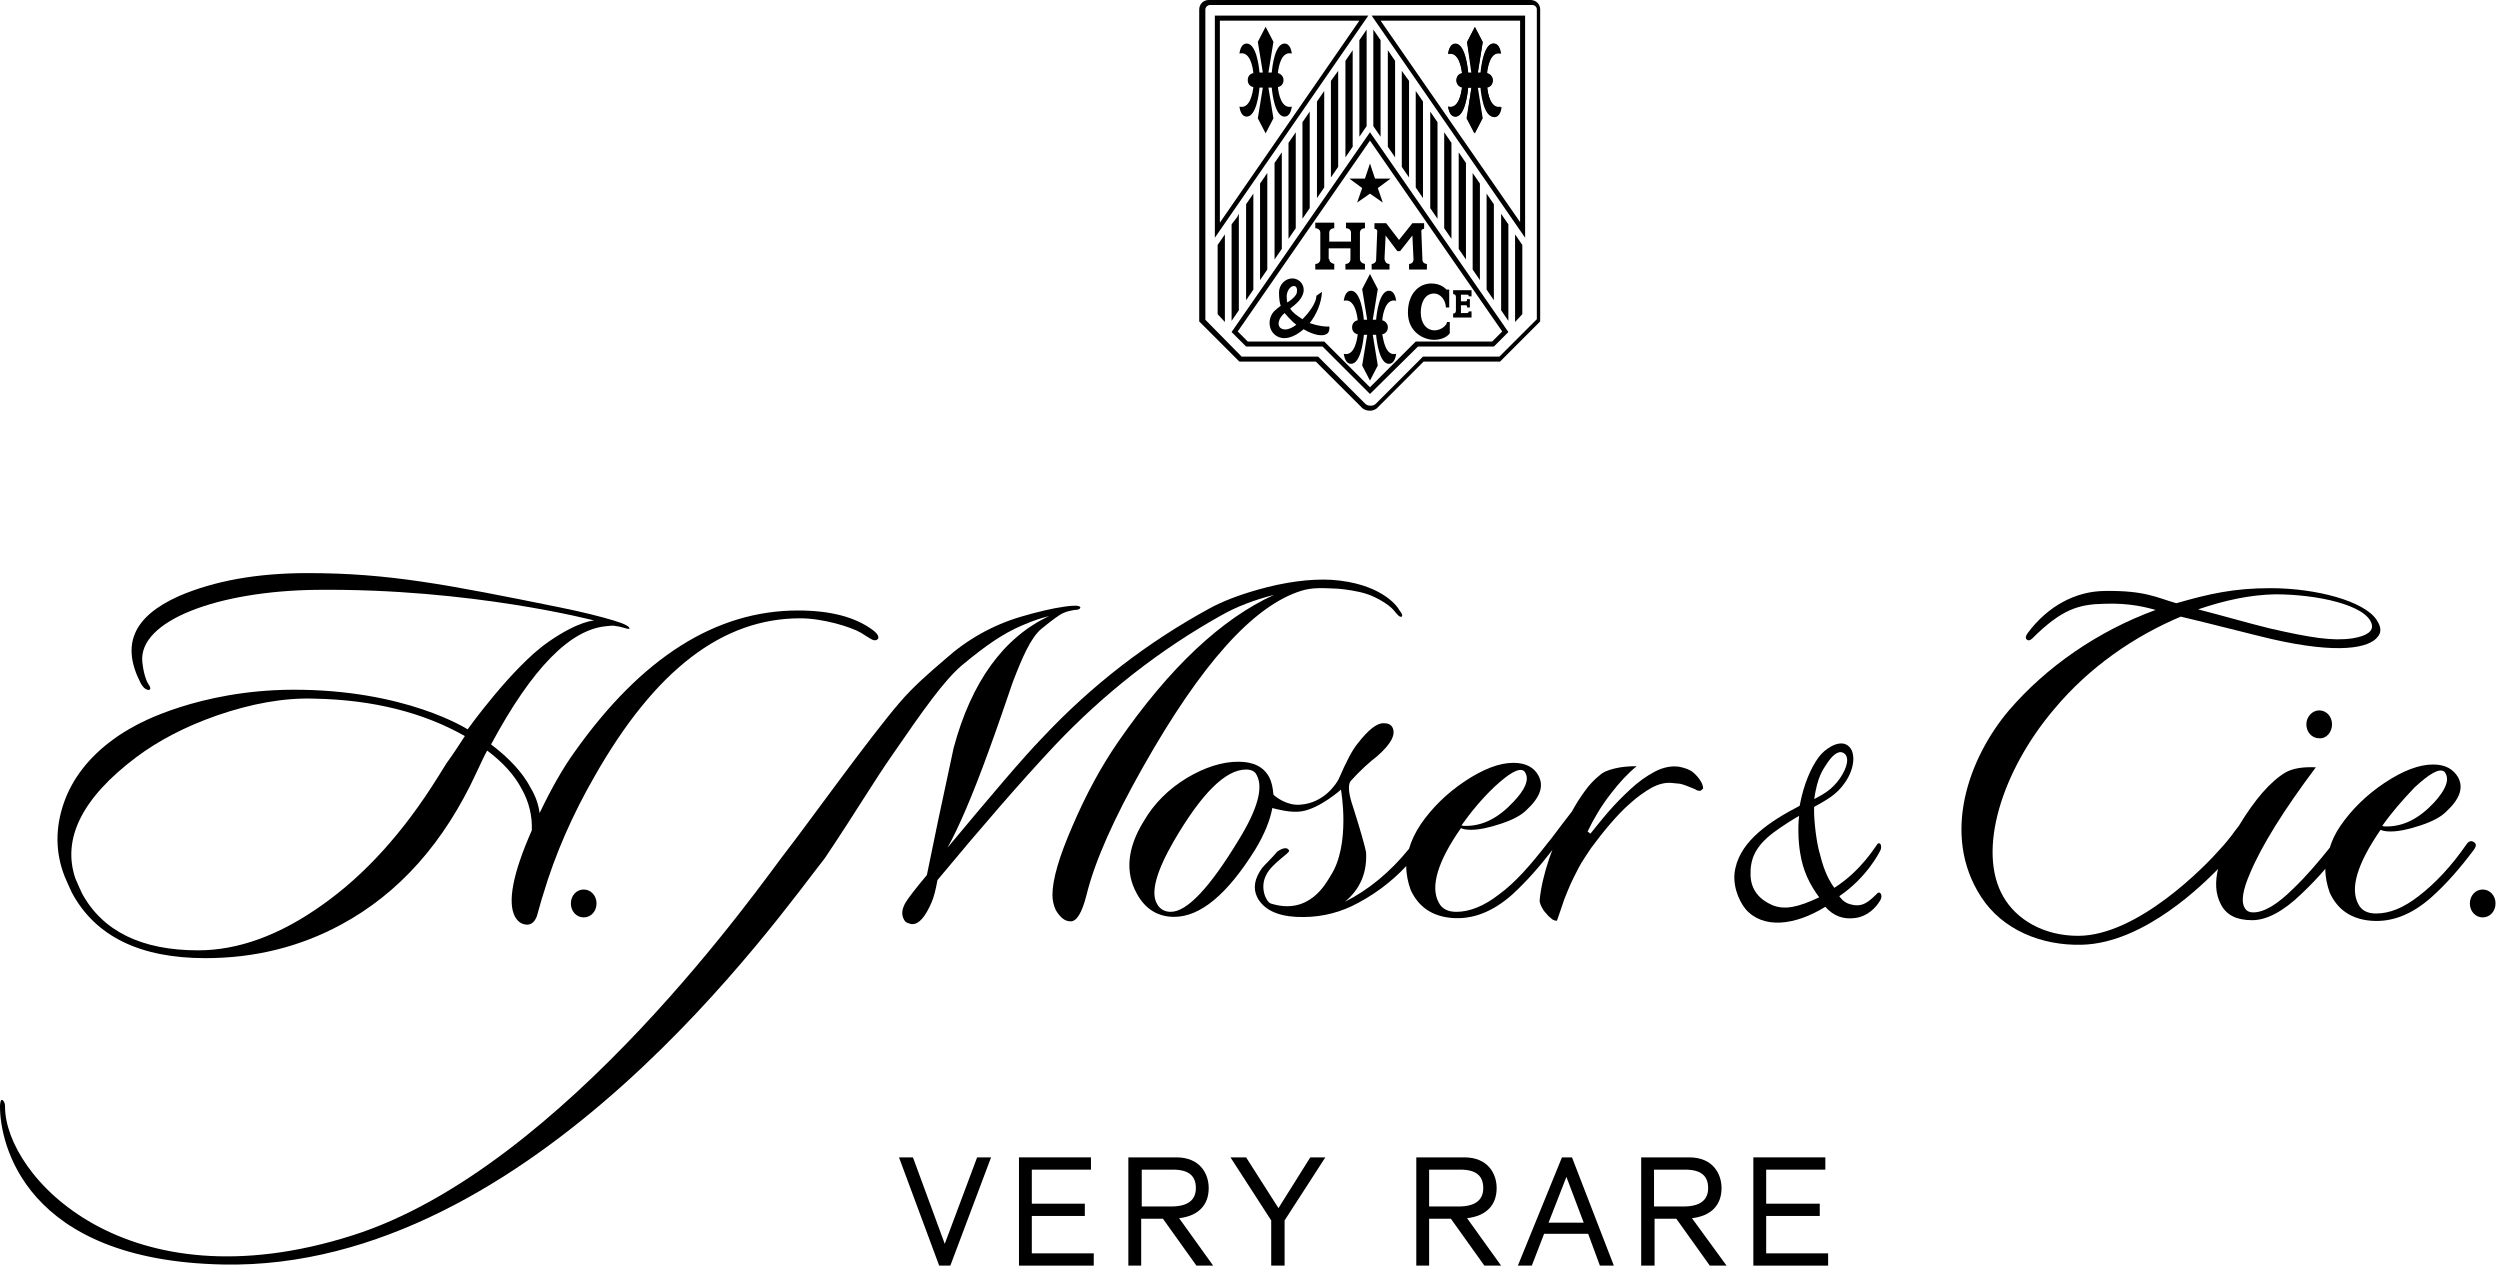<?xml version="1.0" encoding="UTF-8" standalone="no"?><!DOCTYPE svg PUBLIC "-//W3C//DTD SVG 1.1//EN" "http://www.w3.org/Graphics/SVG/1.1/DTD/svg11.dtd"><svg width="100%" height="100%" viewBox="0 0 336 171" version="1.1" xmlns="http://www.w3.org/2000/svg" xmlns:xlink="http://www.w3.org/1999/xlink" xml:space="preserve" xmlns:serif="http://www.serif.com/" style="fill-rule:evenodd;clip-rule:evenodd;stroke-linejoin:round;stroke-miterlimit:2;"><g><g><path d="M80.175,121.425c0,-1.05 -0.75,-1.875 -1.725,-1.875c-0.975,-0 -1.725,0.825 -1.725,1.875c-0,1.05 0.75,1.875 1.725,1.875c0.975,-0 1.725,-0.825 1.725,-1.875" style="fill-rule:nonzero;"/><path d="M228.675,105.15c-0.3,-0.525 -0.675,-0.975 -1.125,-1.35c-0.45,-0.375 -1.125,-0.6 -1.875,-0.75c-1.05,-0.15 -2.175,0.075 -3.3,0.675c-1.125,0.6 -2.175,1.35 -3.225,2.325c-1.05,0.975 -2.025,1.95 -3,3.075c-0.975,1.125 -1.725,2.1 -2.4,2.925l-0.375,-0.3c0.825,-1.725 1.8,-3.375 3.075,-5.025c1.2,-1.575 2.4,-2.85 3.525,-3.75c-0.975,-0 -2.025,0.075 -2.925,0.3c-0.975,0.225 -1.65,0.525 -2.025,0.9c-0.675,0.525 -1.425,1.275 -2.1,2.25c-0.6,0.825 -1.125,1.65 -1.65,2.625c-2.1,2.7 -2.7,3.6 -3.225,4.2c-2.4,3.075 -4.35,5.325 -6.6,6.975c-2.025,1.575 -3.975,2.325 -5.7,2.325c-1.125,-0 -1.95,-0.375 -2.4,-1.275c-1.125,-2.1 -0.15,-5.475 3,-9.975c0.3,0.15 0.75,0.225 1.35,0.225c1.125,0 2.475,-0.3 4.05,-0.825c1.575,-0.525 2.7,-1.125 3.375,-1.8c1.875,-1.725 2.4,-3.225 1.65,-4.65c-0.6,-1.125 -1.725,-1.725 -3.375,-1.725c-1.875,0 -4.05,0.825 -6.525,2.475c-2.475,1.65 -4.425,3.6 -5.925,5.775c-0.75,1.125 -1.275,2.25 -1.575,3.3c-2.55,3.15 -5.475,5.55 -8.625,7.125c2.1,-1.725 3,-3.975 2.85,-6.675c-0.15,-0.75 -0.675,-2.7 -1.725,-6c-0.6,-1.725 -0.75,-2.925 -0.375,-3.525c1.35,-1.5 2.625,-2.625 3.6,-3.375c1.875,-1.65 2.55,-2.925 2.025,-3.9c-0.225,-0.375 -0.6,-0.525 -1.2,-0.525c-0.9,0 -2.025,0.9 -3.375,2.625c-0.825,0.975 -1.65,2.625 -2.625,4.875c-0.3,0.6 -1.95,3.225 -5.175,3.45c-1.725,0.15 -3.225,-0.975 -3.6,-1.35c-0.075,-0.9 -0.225,-1.725 -0.6,-2.4c-0.75,-1.35 -2.1,-2.025 -4.125,-2.025c-2.175,0 -4.5,0.75 -6.9,2.175c-2.475,1.5 -4.425,3.45 -5.775,5.775c-2.25,3.6 -2.55,6.9 -0.975,9.75c1.125,2.1 2.85,3.15 5.025,3.15c3.525,0 7.125,-3 10.875,-9c1.275,-2.1 2.025,-3.975 2.325,-5.625c0.6,0.15 2.475,0.675 3.9,0.45c2.475,-0.375 5.325,-2.925 5.325,-2.925c0,0 1.35,7.425 -1.425,11.625c-0.6,0.975 -2.85,5.325 -8.025,3.675c-0.6,-0.225 -1.5,-2.1 -0.6,-3.825c0.75,-1.575 3.3,-3 3.075,-3.3c-0.375,-0.75 -1.575,0.15 -1.575,0.15c-0.9,1.05 -1.5,1.575 -2.025,2.175c-1.05,1.425 -1.275,2.775 -0.675,3.975c0.825,1.575 2.55,2.475 5.175,2.625c2.775,0.15 5.25,-0.375 7.5,-1.425c2.775,-1.35 5.25,-3.15 7.35,-5.4c0,1.125 0.225,2.175 0.6,3.225c1.05,2.25 2.85,3.525 5.55,3.75c2.775,0.225 5.475,-0.825 8.1,-3.15c1.875,-1.725 3.675,-3.75 5.4,-6c-0.15,0.375 -0.3,0.75 -0.45,1.2c-0.675,2.025 -1.125,3.9 -1.275,5.625c0,0.15 0.075,0.45 0.225,0.75c0.15,0.3 0.3,0.6 0.6,0.9c0.225,0.3 0.45,0.525 0.75,0.75c0.225,0.225 0.525,0.3 0.75,0.3c0.375,-1.125 0.75,-2.1 0.975,-2.85c0.3,-0.75 0.6,-1.5 0.9,-2.175c0.3,-0.675 0.675,-1.35 1.05,-2.1c0.375,-0.75 0.975,-1.575 1.65,-2.625c0.825,-1.125 1.65,-2.175 2.55,-3.225c0.9,-1.05 1.8,-2.025 2.775,-2.85c0.9,-0.825 1.875,-1.5 2.775,-2.025c0.975,-0.525 1.875,-0.75 2.7,-0.675c0.6,0.075 1.05,0.075 1.35,0.15c0.3,0.075 0.675,0.225 1.05,0.375c0.225,0.075 0.525,0.225 0.75,0.3c0.225,0.15 0.375,0.225 0.6,0.225c0.15,0.075 0.3,-0.075 0.525,-0.3c0,-0 0,-0.375 -0.225,-0.825Zm-27.825,0.6c1.95,-1.8 3.225,-2.55 3.9,-2.175c0.15,0.075 0.225,0.225 0.3,0.375c0.45,0.9 -0.075,2.175 -1.65,3.825c-2.025,2.175 -4.125,3.225 -6.375,3.225c-0.225,0 -0.45,0 -0.6,-0.075c1.275,-1.8 2.7,-3.525 4.425,-5.175Zm-34.275,6.975c-3.975,6.6 -7.05,9.825 -9.225,9.825c-0.825,-0 -1.5,-0.375 -1.875,-1.125c-0.825,-1.5 -0.075,-4.275 2.25,-8.325c3.75,-6.45 6.975,-9.675 9.75,-9.675c0.675,-0 1.2,0.225 1.425,0.75c0.9,1.65 0.15,4.5 -2.325,8.55Z" style="fill-rule:nonzero;"/><path d="M188.1,82.05c-0.375,-0.75 -2.7,-3.675 -9.15,-4.125c-2.925,-0.15 -6.3,0.3 -9.975,1.35c-2.625,0.75 -4.725,1.575 -6.375,2.475c-8.4,4.575 -15.9,10.35 -22.575,17.475c-2.475,2.55 -6.675,7.5 -12.675,14.7c1.5,-2.7 3.375,-7.05 5.55,-13.05c1.125,-3.075 2.175,-6.15 3.225,-9.225c1.275,-3.3 2.4,-5.925 3.825,-7.125c0.825,-0.675 1.575,-1.275 2.475,-1.875c0.825,-0.525 1.65,-0.6 2.025,-0.675c0.375,-0 0.675,-0.075 0.75,-0.3c0,-0.375 -1.05,-0.3 -2.1,-0.15c-1.65,0.225 -3.825,0.75 -5.85,1.35c-3.825,1.125 -7.275,3.075 -10.2,5.7c-2.1,1.8 -4.275,3.675 -6.075,5.775c-3.975,4.575 -12.9,17.025 -15.375,20.175c-3,3.825 -29.775,42.525 -58.275,51.525c-30.45,9.675 -46.65,-8.025 -46.65,-17.325c0,-0.675 -0.3,-0.9 -0.45,-0.9c-0.15,0 -0.225,0.525 -0.225,0.9c0,4.875 3.225,20.7 30,21.225c41.55,0.825 74.775,-46.95 80.85,-54.6c4.425,-6.6 6.45,-10.125 9.225,-14.1c3.975,-5.775 6.825,-9.825 9.225,-11.85c3.075,-2.55 5.4,-4.2 8.025,-5.325c1.725,-0.75 2.775,-1.05 3.675,-1.275c-6.075,2.85 -10.425,8.775 -12.825,17.7c-1.575,7.275 -2.775,12.975 -3.6,17.1c-1.575,1.875 -2.475,3.075 -2.85,3.675c-0.525,0.9 -0.6,1.65 -0.225,2.325c0.15,0.3 0.375,0.45 0.75,0.525c0.15,0.075 0.225,0.075 0.375,0.075c0.9,-0 1.725,-0.975 2.55,-2.85c0.375,-0.825 0.6,-1.875 0.825,-3.075c5.925,-7.125 11.175,-13.2 15.75,-18.075c6.675,-7.05 14.175,-12.9 22.35,-17.475c2.1,-1.2 4.5,-2.1 7.125,-2.775c-7.05,3.225 -14.025,9.75 -20.925,19.725c-2.325,3.375 -4.35,7.125 -6.15,11.325c-1.8,4.125 -2.7,7.2 -2.7,9.3c0,0.675 0.15,1.35 0.45,2.025c0.6,0.975 1.2,1.5 1.95,1.5c0.825,0.075 1.575,-1.125 2.175,-3.525c1.125,-4.575 3.675,-10.275 7.575,-17.175c7.875,-13.95 14.85,-21.675 21.225,-23.7c1.575,-0.525 3.225,-0.375 5.025,-0.3c0.9,0.075 2.7,0.3 3.975,0.75c1.125,0.375 2.85,1.35 3.525,2.175c0.375,0.45 0.75,0.975 1.05,0.825c0.225,-0.225 -0.3,-0.825 -0.3,-0.825" style="fill-rule:nonzero;"/><path d="M238.2,121.65c-1.725,-0.75 -2.85,-2.025 -2.925,-3.975c-0.075,-2.175 0.6,-3.9 3.075,-5.775c1.2,-0.9 2.775,-1.875 3.45,-2.25c-0.15,1.125 -0.15,3.375 0.15,5.025c0.375,2.4 1.275,4.2 2.55,5.925c-2.85,1.35 -4.65,1.725 -6.3,1.05m14.55,-8.175c-0.075,-0.15 -0.3,-0.225 -0.45,-0c-0.15,0.15 -2.175,3.6 -5.775,5.85c-1.05,-1.5 -1.5,-2.775 -2.1,-5.175c-0.45,-1.95 -0.675,-4.65 -0.6,-5.7c1.725,-0.975 3,-1.65 4.05,-3.15c1.5,-2.025 1.65,-4.575 0.225,-5.25c-1.125,-0.525 -2.85,0.6 -3.675,1.725c-1.05,1.425 -2.025,3.675 -2.55,6.525c-4.05,2.1 -7.8,4.65 -8.625,8.325c-0.525,2.1 0.375,4.35 1.35,5.55c2.325,2.7 6.6,2.25 10.725,-0.3c1.125,1.275 2.475,1.725 4.05,1.5c1.65,-0.225 2.775,-1.425 3.3,-2.325c0.15,-0.225 0.3,-0.6 0.075,-0.975c-0.15,-0.225 -0.45,-0.075 -0.525,0.075c-1.125,1.125 -1.875,1.65 -3,1.5c-0.9,-0.15 -1.425,-0.375 -2.025,-1.2c3.75,-2.55 5.4,-5.925 5.475,-6.075c0.225,-0.375 0.15,-0.75 0.075,-0.9m-7.2,-10.875c0.6,-0.9 1.425,-1.8 2.175,-1.425c0.9,0.45 0.6,1.95 -0.45,3.45c-1.05,1.5 -2.175,2.1 -3.45,2.775c0.45,-3 1.125,-3.9 1.725,-4.8" style="fill-rule:nonzero;"/><path d="M335.4,121.425c0,-1.05 -0.75,-1.875 -1.725,-1.875c-0.975,-0 -1.725,0.825 -1.725,1.875c0,1.05 0.75,1.875 1.725,1.875c0.975,-0 1.725,-0.825 1.725,-1.875" style="fill-rule:nonzero;"/><path d="M332.475,113.175c-0.3,-0.225 -0.675,-0.15 -0.975,0.3c-2.025,2.925 -4.2,5.25 -6.45,6.975c-2.025,1.575 -3.9,2.325 -5.7,2.325c-1.125,0 -1.95,-0.375 -2.4,-1.275c-1.125,-2.1 -0.15,-5.4 3,-9.975c0.3,0.15 0.75,0.225 1.35,0.225c1.125,0 2.475,-0.3 4.05,-0.825c1.575,-0.525 2.7,-1.125 3.375,-1.8c1.875,-1.725 2.4,-3.225 1.65,-4.65c-0.675,-1.125 -1.725,-1.725 -3.375,-1.725c-1.875,0 -4.05,0.825 -6.525,2.475c-2.475,1.65 -4.425,3.6 -5.925,5.775c-0.675,0.975 -1.125,1.95 -1.425,2.925c-1.5,1.875 -3.075,3.75 -4.875,5.475c-2.175,2.175 -3.975,3.225 -5.4,3.225c-0.6,0 -0.975,-0.225 -1.2,-0.675c-0.45,-0.825 -0.225,-2.325 0.75,-4.575c1.575,-3.75 4.575,-8.55 8.85,-14.25c-1.8,-0.075 -3.075,0.15 -4.05,0.675c-2.025,1.2 -4.125,3.6 -6.3,7.2c-0.075,0.075 -0.225,0.3 -0.525,0.675c-0.45,0.675 -1.575,2.025 -1.95,2.4c-1.95,2.25 -11.1,11.7 -19.125,11.7c-4.725,0 -8.325,-2.25 -10.05,-5.25c-3.6,-6.225 -0.15,-16.95 6.75,-25.125c4.8,-5.775 10.875,-9.9 17.1,-12.525c4.125,0.975 9.3,2.325 12.15,3c9.15,2.1 13.2,1.2 14.325,-0.3c0.375,-0.45 0.6,-1.125 -0.15,-2.25c-1.65,-2.55 -8.175,-4.275 -14.25,-4.275c-4.95,0 -8.25,0.75 -12.675,2.025c-2.625,-0.75 -4.2,-1.725 -9.525,-1.65c-4.05,0 -7.8,2.1 -10.425,5.625c-0.3,0.375 -0.375,0.75 -0.15,0.9c0.225,0.225 0.525,0.075 0.75,-0.15c3.975,-3.975 6.3,-4.575 9.6,-4.65c3.525,-0.15 5.85,0.525 6.975,0.825c-7.8,2.85 -14.7,7.65 -19.725,13.5c-5.4,6.375 -9.15,16.725 -3.75,25.05c2.85,4.425 8.1,6.6 13.575,6.45c8.475,-0.225 16.5,-8.4 18.15,-10.05c0.075,-0.075 0.15,-0.15 0.15,-0.225c-0.45,1.875 -0.375,3.45 0.375,4.875c0.75,1.425 2.1,2.1 4.2,2.1c1.95,0 4.2,-1.2 6.6,-3.525c1.275,-1.2 2.325,-2.325 3.225,-3.375c0,1.125 0.225,2.175 0.6,3.225c1.05,2.25 2.85,3.525 5.55,3.75c2.775,0.225 5.475,-0.825 8.1,-3.15c2.025,-1.8 3.9,-3.975 5.7,-6.375c0.375,-0.525 0.375,-0.825 -0,-1.05Zm-7.95,-7.35c1.95,-1.8 3.225,-2.55 3.9,-2.175c0.15,0.075 0.225,0.225 0.3,0.375c0.45,0.9 -0.075,2.175 -1.575,3.825c-2.025,2.175 -4.125,3.225 -6.375,3.225c-0.225,0 -0.45,0 -0.6,-0.075c1.2,-1.725 2.7,-3.45 4.35,-5.175Zm-18.75,-25.95c5.625,0 12.225,1.425 12.975,3.975c0.3,0.975 -0.675,1.65 -2.625,1.95c-2.625,0.375 -5.55,-0.075 -11.1,-1.35c-2.775,-0.675 -6.375,-1.725 -9.6,-2.55c3.525,-1.2 6.9,-1.95 10.35,-2.025Z" style="fill-rule:nonzero;"/><path d="M313.425,97.35c0,-1.05 -0.75,-1.875 -1.725,-1.875c-0.9,-0 -1.725,0.825 -1.725,1.875c0,1.05 0.75,1.875 1.725,1.875c0.975,0.075 1.725,-0.825 1.725,-1.875" style="fill-rule:nonzero;"/><path d="M117.3,84.675c-2.325,-1.725 -5.625,-2.625 -10.05,-2.625c-11.025,-0 -21,6.3 -30,18.975c-1.575,2.175 -3.15,4.95 -4.725,8.25c-0.15,-1.125 -0.525,-2.25 -1.2,-3.375c-1.05,-2.025 -2.85,-3.975 -5.325,-5.85c5.475,-10.2 10.65,-15.525 15.6,-15.9c0.6,-0.075 0.975,-0.075 1.2,0c0.15,0 0.525,0.075 1.05,0.225c0.45,0.15 0.675,0.15 0.75,0.15c0.075,-0.3 -0.6,-0.675 -2.1,-1.125c-1.725,-0.525 -4.125,-1.125 -7.05,-1.725c-15.525,-3.15 -23.25,-4.65 -34.125,-4.65c-6.825,0 -12.525,1.05 -17.25,3.075c-6.225,2.775 -7.8,6.6 -5.175,11.7c0.15,0.3 0.45,0.675 0.6,0.75c0.225,0.15 0.45,0.225 0.6,0.15c0.3,-0.15 -0.15,-0.75 -0.15,-0.75c-0,-0 -0.6,-0.825 -0.825,-3c-0.525,-5.55 10.2,-9.525 23.4,-9.675c20.85,-0.225 37.35,4.125 37.35,4.125c0,-0 -2.025,-0 -6.15,2.85c-4.875,3.375 -10.875,11.775 -10.875,11.775c0,-0 -8.325,-5.4 -23.625,-5.325c-12.6,0.075 -20.7,4.65 -20.85,4.725c-1.275,0.675 -2.475,1.425 -3.15,1.95c-3.3,2.4 -5.55,5.325 -6.675,8.625c-1.125,3.3 -1.125,6.6 0.15,9.825c0.3,0.75 0.675,1.5 0.975,2.175c3.15,5.85 9.15,8.775 17.925,8.775c6.6,-0 12.675,-1.5 18.225,-4.5c7.8,-4.2 13.875,-11.025 18.225,-20.475c0.6,-1.275 1.05,-2.25 1.425,-2.925c2.1,1.575 3.675,3.3 4.65,5.175c0.975,1.725 1.425,3.6 1.35,5.55c-2.55,5.775 -3.3,9.675 -2.25,11.625c0.45,0.75 0.975,1.05 1.725,1.05c0.525,-0.075 0.9,-0.375 1.2,-1.125c0.3,-0.975 0.525,-1.95 0.825,-2.85c1.65,-5.55 3.975,-10.8 6.9,-15.9c8.175,-14.4 17.25,-21.3 27.675,-21.3c3,-0 6.75,1.125 8.175,1.95c1.2,0.75 1.65,1.125 2.025,0.975c0.525,-0.15 0.375,-0.75 -0.45,-1.35m-57.3,17.925l-1.125,1.8c-4.575,7.35 -9.75,13.125 -15.6,17.25c-5.7,4.05 -11.25,6.075 -16.65,6.075c-7.575,-0 -12.825,-2.55 -15.6,-7.65c-0.3,-0.6 -0.6,-1.35 -0.9,-2.025c-1.8,-5.325 0.9,-10.8 8.175,-16.275c3,-2.25 6.6,-4.125 10.875,-5.625c4.575,-1.575 9,-2.4 13.125,-2.25c7.875,0.15 14.625,1.875 20.175,5.025c-0.675,1.05 -1.5,2.325 -2.475,3.675" style="fill-rule:nonzero;"/></g><g><g><path d="M185.775,44.925c0.45,-0.075 0.75,-0.45 0.75,-0.9l0,-0.075c0,-0.45 -0.375,-0.825 -0.75,-0.9c0.075,-0.825 0.45,-3 1.875,-2.625c-0.075,-0.525 -0.3,-1.35 -0.975,-1.35c-1.275,0 -1.65,3 -1.725,3.9l-0.45,0l0.675,-4.125l-1.05,-2.025l-1.05,2.025l0.675,4.125l-0.45,0c-0.075,-0.9 -0.45,-3.9 -1.725,-3.9c-0.675,0 -0.9,0.825 -0.975,1.35c1.425,-0.375 1.8,1.8 1.875,2.625c-0.45,0.075 -0.75,0.45 -0.75,0.9l-0,0.075c-0,0.45 0.3,0.825 0.75,0.9c-0.075,0.75 -0.45,3 -1.875,2.625c0.075,0.525 0.3,1.35 0.975,1.35c1.275,-0 1.65,-3 1.725,-3.9l0.45,-0l-0.675,4.125l1.05,2.025l1.05,-2.025l-0.675,-4.125l0.45,-0c0.075,0.9 0.45,3.9 1.725,3.9c0.675,-0 0.9,-0.825 0.975,-1.35c-1.425,0.375 -1.725,-1.875 -1.875,-2.625Z" style="fill-rule:nonzero;"/></g><g><path d="M199.8,9.9c0.075,-0.75 0.45,-3.075 1.875,-2.7c-0.075,-0.525 -0.3,-1.35 -0.975,-1.35c-1.275,0 -1.65,3.15 -1.725,3.975l0.675,-0c0.075,0.075 0.15,0.075 0.15,0.075Z" style="fill-rule:nonzero;"/><path d="M197.325,9.9c-0.075,-0.825 -0.45,-3.975 -1.725,-3.975c-0.675,0 -0.9,0.825 -0.975,1.35c1.425,-0.375 1.8,1.875 1.875,2.625l0.825,-0Z" style="fill-rule:nonzero;"/><path d="M196.5,11.7c-0.075,0.75 -0.45,3.075 -1.875,2.625c0.075,0.525 0.3,1.35 0.975,1.35c1.275,-0 1.65,-3.15 1.725,-4.05l-0.675,-0c0,-0 -0.075,0.075 -0.15,0.075Z" style="fill-rule:nonzero;"/><path d="M197.175,15.9l1.05,2.025l1.05,-2.025l-0.675,-4.275l-0.825,-0l-0.6,4.275Z" style="fill-rule:nonzero;"/><path d="M199.275,5.7l-1.05,-2.025l-1.05,2.025l0.6,4.275l0.825,0l0.675,-4.275Z" style="fill-rule:nonzero;"/><path d="M199.875,11.7l-0.75,-0c0.075,0.825 0.45,4.05 1.725,4.05c0.675,-0 0.9,-0.825 0.975,-1.35c-1.575,0.3 -1.875,-1.95 -1.95,-2.7Z" style="fill-rule:nonzero;"/><path d="M198.6,11.775l0.45,-0" style="fill:none;fill-rule:nonzero;"/><path d="M197.325,11.775l0.45,-0" style="fill:none;fill-rule:nonzero;"/><path d="M197.775,9.825l-0.45,-0" style="fill:none;fill-rule:nonzero;"/><path d="M199.05,9.825l-0.45,-0" style="fill:none;fill-rule:nonzero;"/><g><path d="M196.5,11.775l3.375,-0c0.45,-0.075 0.75,-0.45 0.75,-0.9l0,-0.075c0,-0.45 -0.375,-0.825 -0.75,-0.9l-3.375,-0c-0.45,0.075 -0.75,0.45 -0.75,0.9l0,0.075c0,0.45 0.375,0.825 0.75,0.9Z" style="fill-rule:nonzero;"/></g></g><g><path d="M199.875,11.7c0.45,-0.075 0.75,-0.45 0.75,-0.9l0,-0.075c0,-0.45 -0.375,-0.825 -0.75,-0.9c0.075,-0.825 0.45,-3 1.875,-2.625c-0.075,-0.525 -0.3,-1.35 -0.975,-1.35c-1.275,-0 -1.65,3 -1.725,3.9l-0.45,-0l0.675,-4.125l-1.05,-2.025l-1.05,2.025l0.675,4.125l-0.525,-0c-0.075,-0.9 -0.45,-3.9 -1.725,-3.9c-0.675,-0 -0.9,0.825 -0.975,1.35c1.425,-0.375 1.8,1.8 1.875,2.625c-0.45,0.075 -0.75,0.45 -0.75,0.9l-0,0.075c-0,0.45 0.3,0.825 0.75,0.9c-0.075,0.75 -0.45,3 -1.875,2.625c0.075,0.525 0.3,1.35 0.975,1.35c1.275,-0 1.65,-3 1.725,-3.9l0.45,-0l-0.675,4.125l1.05,2.025l1.05,-2.025l-0.675,-4.125l0.45,-0c0.075,0.9 0.45,3.9 1.725,3.9c0.675,-0 0.9,-0.825 0.975,-1.35c-1.35,0.375 -1.725,-1.8 -1.8,-2.625Z" style="fill-rule:nonzero;"/></g><path d="M184.125,55.2c-0.45,0 -0.9,-0.15 -1.2,-0.525l-6.075,-6.075l-10.275,0l-5.4,-5.4l0,-41.925c0,-0.675 0.525,-1.275 1.275,-1.275l43.275,0c0.675,0 1.275,0.525 1.275,1.275l-0,41.925l-5.4,5.4l-10.275,0l-6.075,6.075c-0.225,0.3 -0.675,0.525 -1.125,0.525Zm-17.25,-7.275l10.275,0l6.3,6.3c0.225,0.225 0.45,0.3 0.75,0.3c0.3,0 0.525,-0.075 0.75,-0.3l6.3,-6.3l10.275,0l5.025,-5.025l-0,-41.625c-0,-0.3 -0.225,-0.6 -0.6,-0.6l-43.35,-0c-0.3,-0 -0.6,0.3 -0.6,0.6l-0,41.7l4.875,4.95Z" style="fill-rule:nonzero;"/><path d="M163.275,31.95l0,-29.85l20.625,0l-20.625,29.85Zm0.675,-29.175l0,27.15l18.75,-27.15l-18.75,0Z" style="fill-rule:nonzero;"/><path d="M184.125,52.95l-6.375,-6.375l-10.275,0l-1.95,-1.95l18.6,-26.85l18.6,26.85l-1.95,1.95l-10.2,0l-6.45,6.375Zm-16.425,-7.05l10.275,-0l6.15,6.15l6.15,-6.15l10.275,-0l1.35,-1.35l-17.775,-25.65l-17.775,25.65l1.35,1.35Z" style="fill-rule:nonzero;"/><path d="M186.9,24l-1.725,1.275l0.675,1.95l-1.725,-1.2l-1.725,1.2l0.675,-1.95l-1.725,-1.275l2.1,-0l0.675,-2.025l0.675,2.025l2.1,-0Z" style="fill-rule:nonzero;"/><g><path d="M204.975,31.95l-20.625,-29.85l20.625,0l0,29.85Zm-19.425,-29.175l18.75,27.075l0,-27.075l-18.75,0Z" style="fill-rule:nonzero;"/><path d="M182.7,5.4l0.975,-1.425l0,12.975l-0.975,1.425l0,-12.975Z" style="fill-rule:nonzero;"/><path d="M180.825,8.175l0.975,-1.425l0,12.975l-0.975,1.425l0,-12.975Z" style="fill-rule:nonzero;"/><path d="M178.875,10.875l0.975,-1.35l0,12.9l-0.975,1.425l0,-12.975Z" style="fill-rule:nonzero;"/><path d="M177,13.65l0.975,-1.425l0,12.975l-0.975,1.425l0,-12.975Z" style="fill-rule:nonzero;"/><path d="M175.05,16.425l0.975,-1.425l0,12.975l-0.975,1.425l0,-12.975Z" style="fill-rule:nonzero;"/><path d="M173.175,19.2l0.975,-1.425l0,12.9l-0.975,1.425l0,-12.9Z" style="fill-rule:nonzero;"/><path d="M171.3,21.9l0.975,-1.425l0,12.975l-0.975,1.425l0,-12.975Z" style="fill-rule:nonzero;"/><path d="M169.35,24.675l0.975,-1.425l0,12.975l-0.975,1.425l0,-12.975Z" style="fill-rule:nonzero;"/><path d="M167.475,27.45l0.975,-1.425l0,12.9l-0.975,1.425l0,-12.9Z" style="fill-rule:nonzero;"/><path d="M165.525,30.15l0.75,-0.975l0.225,-0.45l0,12.975l-0.975,1.425l0,-12.975Z" style="fill-rule:nonzero;"/><path d="M163.65,32.925l0.975,-1.425l0,11.775l-0.975,-1.05l0,-9.3Z" style="fill-rule:nonzero;"/><path d="M203.625,31.5l0.975,1.425l0,9.3l-0.975,1.05l0,-11.775Z" style="fill-rule:nonzero;"/><path d="M201.75,28.725l0.3,0.45l0.675,0.975l-0,12.975l-0.975,-1.425l-0,-12.975Z" style="fill-rule:nonzero;"/><path d="M199.8,26.025l0.975,1.425l0,12.9l-0.975,-1.425l0,-12.9Z" style="fill-rule:nonzero;"/><path d="M197.925,23.25l0.975,1.425l0,12.975l-0.975,-1.425l0,-12.975Z" style="fill-rule:nonzero;"/><path d="M196.05,20.475l0.975,1.425l0,12.975l-0.975,-1.425l0,-12.975Z" style="fill-rule:nonzero;"/><path d="M194.1,17.775l0.975,1.425l0,12.9l-0.975,-1.425l0,-12.9Z" style="fill-rule:nonzero;"/><path d="M192.225,15l0.975,1.425l0,12.975l-0.975,-1.425l0,-12.975Z" style="fill-rule:nonzero;"/><path d="M190.275,12.225l0.975,1.425l0,12.975l-0.975,-1.425l0,-12.975Z" style="fill-rule:nonzero;"/><path d="M188.4,9.525l0.975,1.35l0,12.975l-0.975,-1.425l0,-12.9Z" style="fill-rule:nonzero;"/><path d="M186.525,6.75l0.975,1.425l0,12.975l-0.975,-1.425l0,-12.975Z" style="fill-rule:nonzero;"/><path d="M184.575,3.975l0.975,1.425l0,12.975l-0.975,-1.425l0,-12.975Z" style="fill-rule:nonzero;"/></g><path d="M198.6,11.775l0.45,-0" style="fill:none;fill-rule:nonzero;"/><path d="M197.325,11.775l0.45,-0" style="fill:none;fill-rule:nonzero;"/><path d="M197.775,9.825l-0.45,-0" style="fill:none;fill-rule:nonzero;"/><path d="M199.05,9.825l-0.45,-0" style="fill:none;fill-rule:nonzero;"/><path d="M184.5,44.925l0.525,0" style="fill:none;fill-rule:nonzero;"/><path d="M183.3,44.925l0.45,0" style="fill:none;fill-rule:nonzero;"/><path d="M183.75,43.05l-0.45,0" style="fill:none;fill-rule:nonzero;"/><path d="M185.025,43.05l-0.525,0" style="fill:none;fill-rule:nonzero;"/><g><path d="M196.35,40.5l0.675,-0c0.15,-0 0.15,-0.15 0.15,-0.3l0.375,-0l-0,1.125l-0.375,-0c-0,-0.15 -0,-0.3 -0.15,-0.3l-0.675,-0l0,1.05l0.825,-0c0.15,-0 0.225,-0.15 0.225,-0.225l0.375,-0l0,0.825l-2.475,-0l0,-0.525c0.225,-0 0.375,-0.15 0.375,-0.375l0,-1.875c0,-0.225 -0.15,-0.375 -0.375,-0.375l0,-0.525l2.475,-0l0,0.825l-0.375,-0c0,-0.15 -0.075,-0.225 -0.225,-0.225l-0.825,-0l0,0.9Z" style="fill-rule:nonzero;"/><path d="M178.65,34.8c0,0.375 0.3,0.6 0.675,0.675l0,0.75l-2.55,0l0,-0.75c0.375,0 0.675,-0.225 0.675,-0.675l0,-3.525c0,-0.375 -0.3,-0.6 -0.675,-0.6l0,-0.75l2.55,0l0,0.75c-0.375,0 -0.675,0.225 -0.675,0.6l0,1.2l2.925,-0l0,-1.2c0,-0.375 -0.3,-0.6 -0.675,-0.6l0,-0.75l2.55,-0l0,0.75c-0.375,-0 -0.675,0.225 -0.675,0.6l0,3.525c0,0.375 0.3,0.6 0.675,0.675l0,0.75l-2.625,-0l0,-0.75c0.375,-0 0.675,-0.225 0.675,-0.675l-0,-1.425l-2.925,-0l0,1.425l0.075,-0Z" style="fill-rule:nonzero;"/><path d="M186.75,35.475l0,0.75l-2.4,-0l0,-0.75c0.3,-0 0.6,-0.225 0.6,-0.525l0.15,-3.9c0,-0.15 -0.15,-0.3 -0.375,-0.3l0,-0.75l1.575,-0l1.725,2.25l1.8,-2.25l1.575,-0l0,0.75c-0.225,-0 -0.375,0.15 -0.375,0.3l0.15,3.9c0,0.3 0.3,0.525 0.6,0.525l0,0.75l-2.4,-0l0,-0.75c0.3,-0 0.6,-0.225 0.6,-0.6l-0.15,-3.225l-1.65,2.1l-0.375,-0l-1.575,-2.1l-0.15,3.15c0.075,0.45 0.3,0.675 0.675,0.675Z" style="fill-rule:nonzero;"/><path d="M178.65,43.875c-0.45,0.075 -1.575,-0.075 -2.625,-0.45c0.9,-1.125 1.575,-2.7 1.65,-4.2l-0.75,0.525c0,0.9 -0.9,2.175 -1.875,3.15c-0.675,-0.45 -1.275,-0.825 -1.65,-1.425c0.75,-0.6 1.575,-1.2 1.8,-2.25c0.15,-0.9 -0.525,-1.8 -1.5,-1.8c-1.05,0 -1.8,0.9 -1.8,1.875c0,0.75 0.075,1.35 0.225,1.8c-0.3,0.225 -0.6,0.45 -0.9,0.75c-0.825,0.9 -0.825,2.475 0.225,3.225c1.05,0.75 2.475,0.3 3.75,-0.825c1.275,0.75 2.55,1.05 3.15,0.6c0.3,-0.15 0.375,-0.75 0.3,-0.975Zm-4.575,-5.4c0.3,0.15 0.3,0.75 0.15,1.05c-0.3,0.525 -0.75,0.825 -1.2,1.125c-0.075,-0.15 -0.075,-0.3 -0.075,-0.525c-0.15,-0.825 0.45,-1.875 1.125,-1.65Zm-1.95,5.625c-0.525,-0.375 -0.3,-1.35 0.525,-2.025c0.3,0.375 0.675,0.75 1.125,1.2c0.15,0.15 0.3,0.225 0.45,0.375c-0.825,0.6 -1.575,0.825 -2.1,0.45Z" style="fill-rule:nonzero;"/><path d="M194.475,43.275l0.375,0l0,1.5c-0.15,0.3 -0.9,0.9 -2.1,0.9c-1.425,0 -3.525,-1.05 -3.525,-3.675c0,-2.475 1.425,-3.9 3.15,-3.9c0.9,-0 1.65,0.375 2.025,0.825l0.375,-0l0,2.4l-0.45,-0c-0,-0.9 -0.675,-1.875 -1.575,-1.875c-1.275,-0 -1.8,1.275 -1.8,2.55c-0,1.425 0.75,2.4 1.875,2.4c0.825,0 1.65,-0.675 1.65,-1.125Z" style="fill-rule:nonzero;"/></g><g><path d="M171.75,11.7c0.45,-0.075 0.75,-0.45 0.75,-0.9l0,-0.075c0,-0.45 -0.375,-0.825 -0.75,-0.9c0.075,-0.825 0.45,-3 1.875,-2.625c-0.075,-0.525 -0.3,-1.35 -0.975,-1.35c-1.275,-0 -1.65,3 -1.725,3.9l-0.45,-0l0.675,-4.125l-1.05,-2.025l-1.05,2.025l0.675,4.125l-0.45,-0c-0.075,-0.9 -0.45,-3.9 -1.725,-3.9c-0.675,-0 -0.9,0.825 -0.975,1.35c1.425,-0.375 1.8,1.8 1.875,2.625c-0.45,0.075 -0.75,0.45 -0.75,0.9l-0,0.075c-0,0.45 0.3,0.825 0.75,0.9c-0.075,0.75 -0.45,3 -1.875,2.625c0.075,0.525 0.3,1.35 0.975,1.35c1.275,-0 1.65,-3 1.725,-3.9l0.45,-0l-0.675,4.125l1.05,2.025l1.05,-2.025l-0.675,-4.125l0.45,-0c0.075,0.9 0.45,3.9 1.725,3.9c0.675,-0 0.9,-0.825 0.975,-1.35c-1.425,0.375 -1.8,-1.8 -1.875,-2.625Z" style="fill-rule:nonzero;"/></g></g><g><path d="M147,168.45l-8.325,0l0,-5.025l7.125,-0l0,-1.65l-7.125,0l0,-4.575l7.95,0l0,-1.65l-9.675,-0l0,14.55l10.05,-0l0,-1.65Z" style="fill-rule:nonzero;"/><path d="M158.475,163.725c2.55,-0.3 3.975,-1.725 3.975,-4.05c0,-1.875 -1.125,-4.125 -4.35,-4.125l-6.45,0l0,14.55l1.725,0l0,-6.3l2.925,0l4.5,6.3l2.25,0l-4.575,-6.375Zm-5.025,-6.525l4.2,0c2.1,0 3.075,0.825 3.075,2.475c0,1.65 -1.125,2.475 -3.3,2.475l-3.975,0l0,-4.95Z" style="fill-rule:nonzero;"/><path d="M133.2,155.55l-1.875,-0l-4.35,11.625l-4.275,-11.625l-1.875,-0l5.4,14.55l1.5,-0l5.475,-14.55Z" style="fill-rule:nonzero;"/><path d="M197.175,163.725c2.55,-0.3 3.975,-1.725 3.975,-4.05c0,-1.875 -1.125,-4.125 -4.35,-4.125l-6.45,0l-0,14.55l1.725,0l0,-6.3l2.925,0l4.5,6.3l2.25,0l-4.575,-6.375Zm2.175,-4.05c-0,1.65 -1.125,2.475 -3.3,2.475l-3.975,0l-0,-4.95l4.2,0c2.1,0 3.075,0.825 3.075,2.475Z" style="fill-rule:nonzero;"/><path d="M227.4,163.725c2.55,-0.3 3.975,-1.725 3.975,-4.05c0,-1.875 -1.125,-4.125 -4.35,-4.125l-6.45,0l0,14.55l1.8,0l-0,-6.3l2.925,0l4.5,6.3l2.25,0l-4.65,-6.375Zm-5.1,-6.525l4.2,0c2.1,0 3.075,0.825 3.075,2.475c0,1.65 -1.125,2.475 -3.3,2.475l-3.975,0l0,-4.95Z" style="fill-rule:nonzero;"/><path d="M211.275,155.55l-1.35,-0l-5.925,14.55l1.875,-0l1.65,-4.275l5.925,0l1.575,4.275l1.875,-0l-5.625,-14.55Zm1.575,8.775l-4.725,0l2.4,-6.15l2.325,6.15Z" style="fill-rule:nonzero;"/><path d="M172.65,164.025l5.475,-8.475l-2.025,-0l-4.275,6.825l-4.35,-6.825l-2.1,-0l5.475,8.475l0,6.075l1.8,0l0,-6.075Z" style="fill-rule:nonzero;"/><path d="M245.7,168.45l-8.325,0l-0,-5.025l7.2,-0l0,-1.65l-7.2,0l-0,-4.575l7.95,0l0,-1.65l-9.675,-0l0,14.55l10.05,-0l0,-1.65Z" style="fill-rule:nonzero;"/></g></g></svg>